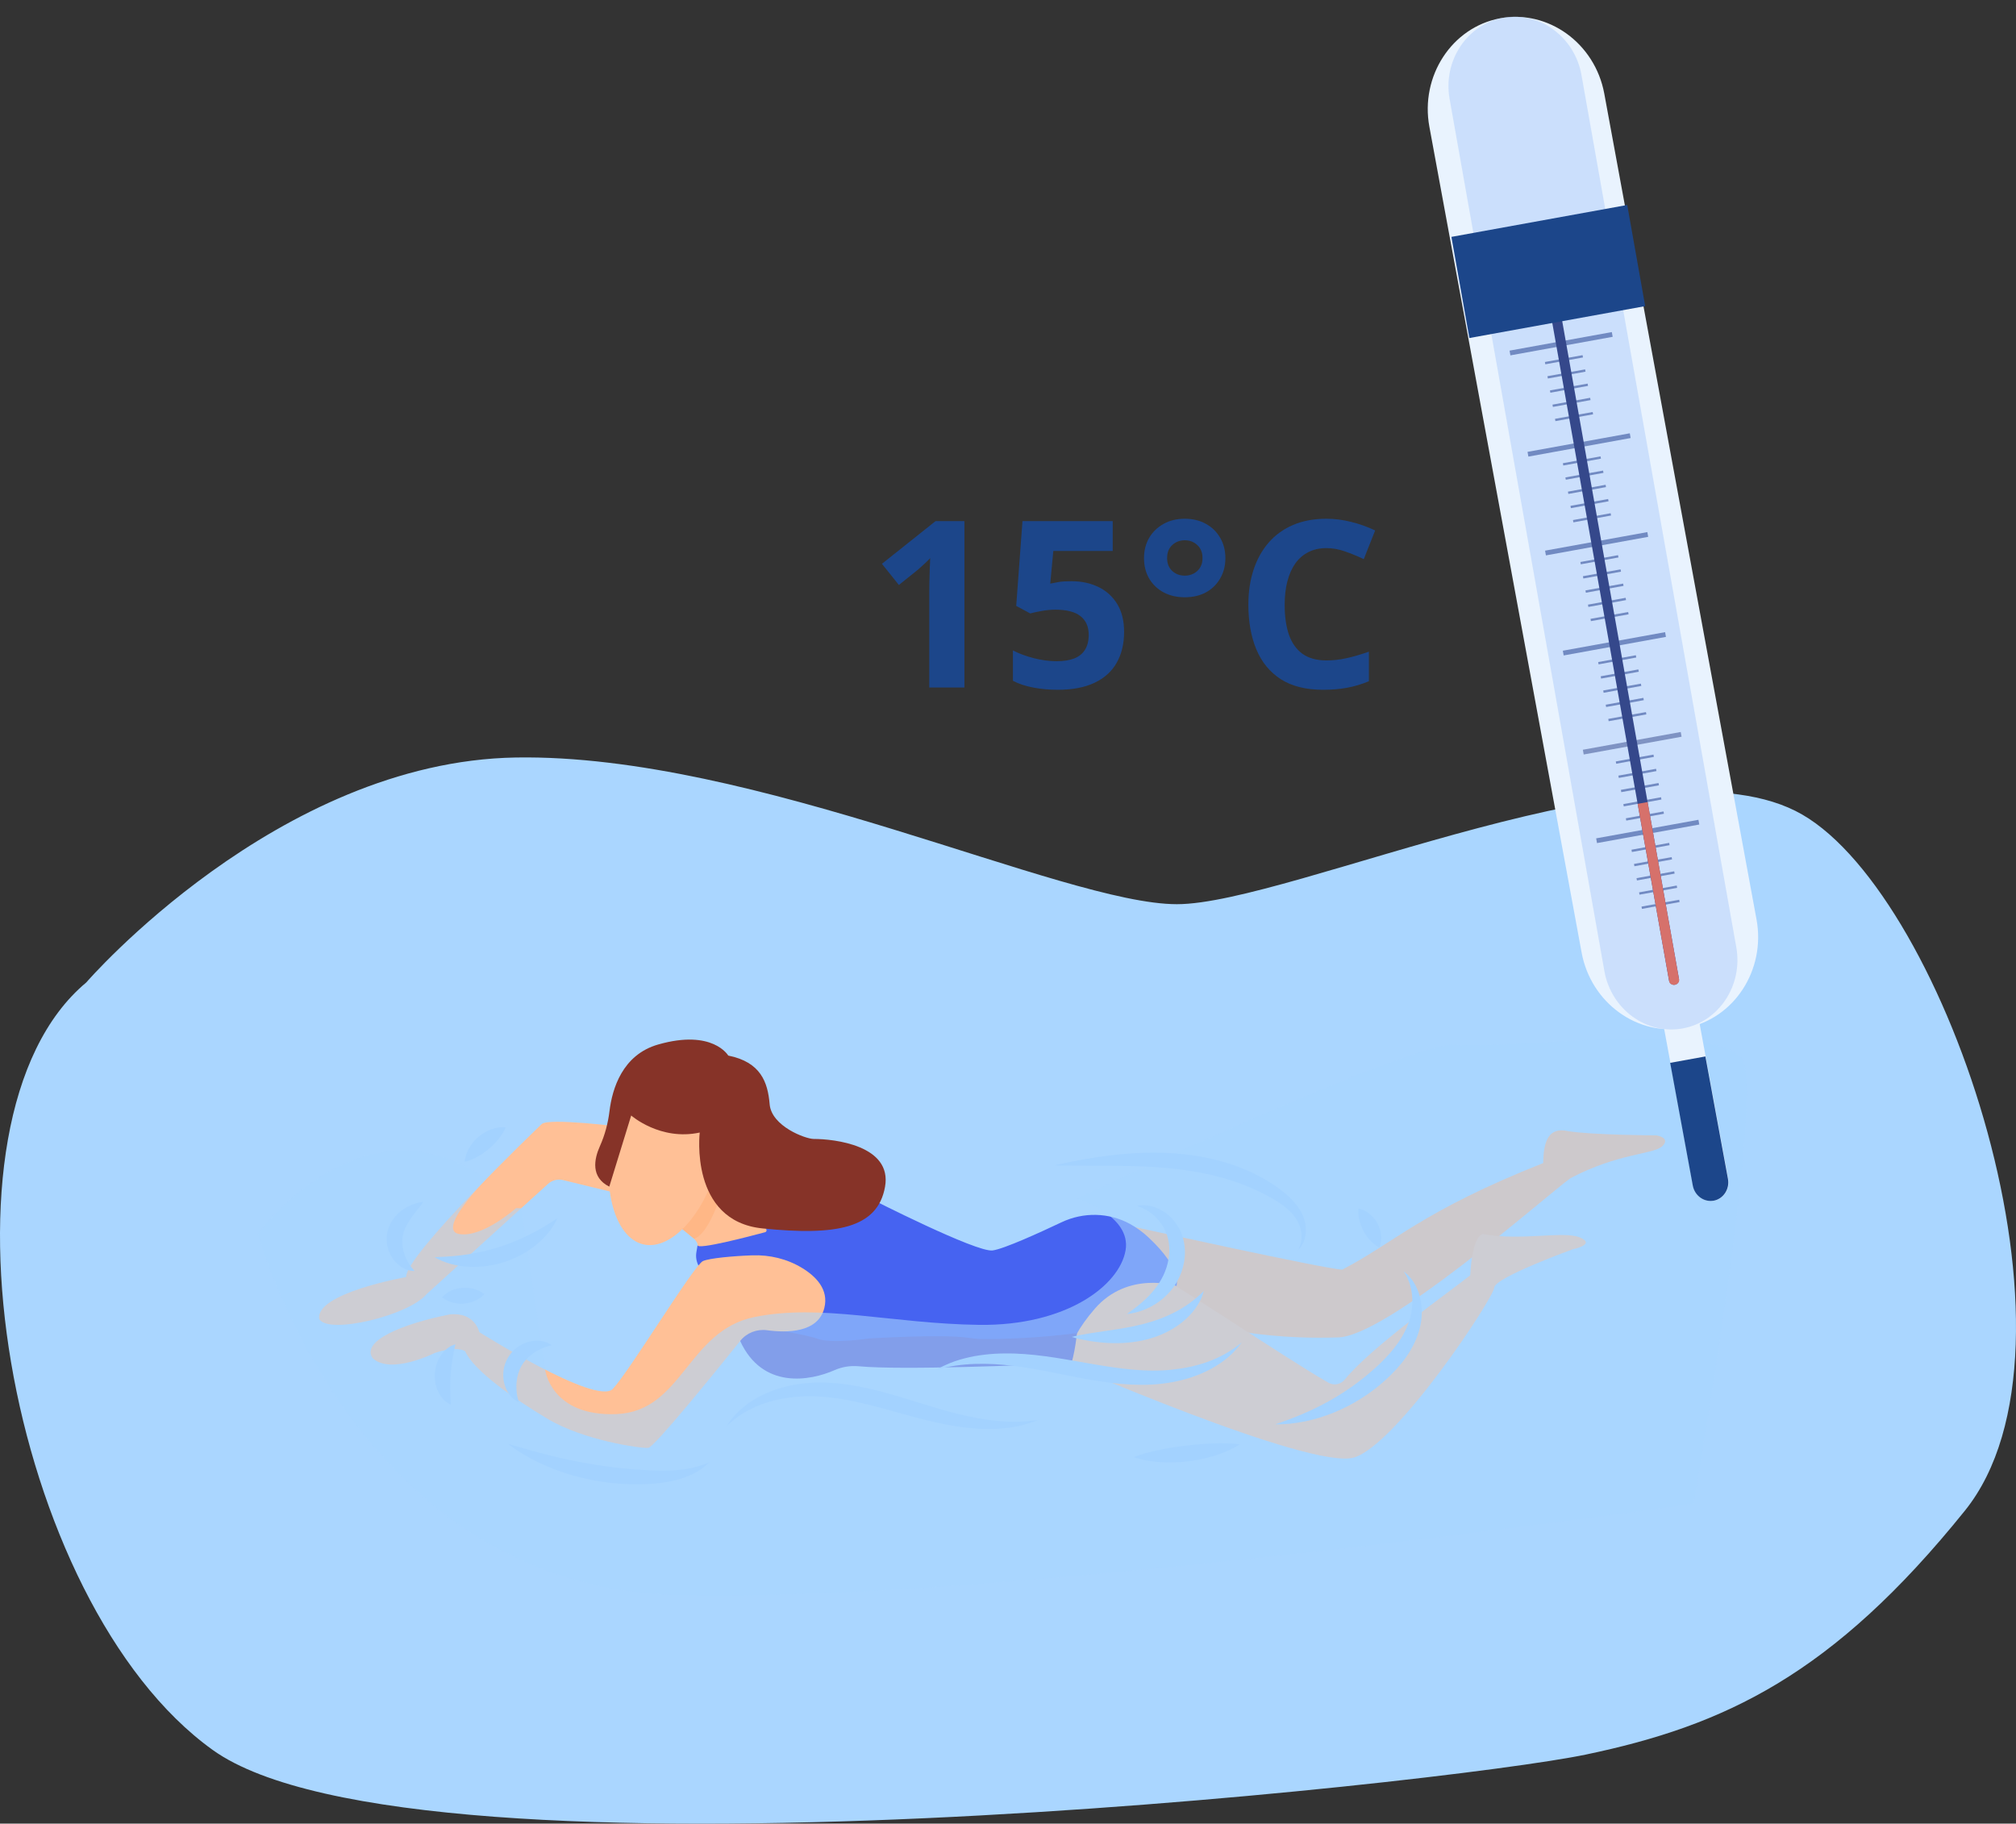 <svg width="346" height="313" viewBox="0 0 346 313" fill="none" xmlns="http://www.w3.org/2000/svg">
<rect x="0" y="0" width="346" height="313" fill="#333333" stroke="none"/>
<g clip-path="url(#clip0_1735_499)">
<path d="M14.796 168.632C14.796 168.632 47.616 130.678 88.562 130.012C129.508 129.345 182.507 155.191 201.996 155.191C221.484 155.191 284.525 125.471 309.327 139.815C334.129 154.16 359.967 231.042 337.231 259.28C314.495 287.517 295.982 296.163 272.168 301.145C248.355 306.126 71.635 325.578 36.498 300.346C1.362 275.114 -13.38 192.174 14.796 168.632Z" fill="#AAD6FF"/>
<path d="M194.868 210.625C194.868 210.625 227.625 217.848 230.368 217.909C239.323 213.277 243.953 207.913 264.852 199.624C264.912 196.09 265.644 193.347 269.117 194.14C273.137 194.81 284.288 194.87 284.288 194.87C284.288 194.87 286.785 195.235 285.323 196.698C283.86 198.161 277.768 197.856 269.482 202.245C264.792 205.719 237.74 229.61 229.515 229.548C220.377 229.853 213.552 228.633 213.552 228.633L199.954 220.306C199.954 220.306 189.101 211.565 194.868 210.621V210.625Z" fill="#FFB786"/>
<path d="M181.322 233.329C181.322 233.329 225.007 252.435 232.409 250.15C239.811 247.866 256.353 222.772 256.444 221.011C256.535 219.251 269.97 214.406 269.97 214.406C269.97 214.406 273.99 213.584 271.158 212.395C268.325 211.206 261.105 213.038 254.525 211.802C254.525 211.802 252.697 211.756 252.332 218.886C248.663 221.806 235.33 231.196 230.803 236.776C230.121 237.617 228.934 237.856 227.994 237.318C220.252 232.898 199.844 218.981 198.066 218.672C196.128 218.336 165.604 223.182 181.322 233.329Z" fill="#FFC096"/>
<path d="M149.396 205.721C149.396 205.721 167.552 214.985 170.355 214.619C172.307 214.365 178.572 211.497 182.196 209.78C185.947 208.002 190.336 208.087 193.97 210.09C195.025 210.673 196.103 211.433 197.161 212.426C203.009 217.91 201.914 220.714 201.914 220.714C201.914 220.714 193.628 218.033 187.901 224.615C182.173 231.198 183.065 235.249 183.065 235.249C183.065 235.249 179.495 234.446 178.397 234.001C177.675 233.708 158.169 234.732 155.246 234.489C152.321 234.246 145.376 233.879 145.376 233.879C145.376 233.879 133.922 241.802 126.61 229.002L119.954 217.353C119.53 216.611 119.377 215.744 119.521 214.901L119.725 213.706C119.725 213.706 123.603 213.393 128.608 212.016C129.927 211.653 130.78 210.831 131.978 210.805C132.097 210.803 132.095 210.658 132.095 210.658C132.095 210.658 146.809 209.424 149.398 205.721H149.396Z" fill="#4663F1"/>
<path d="M131.425 227.969C131.425 227.969 138.446 229.074 140.159 229.735C142.719 230.722 149.054 229.735 149.054 229.735C149.054 229.735 161.826 228.932 166.2 229.616C166.962 229.735 167.729 229.816 168.5 229.824C176.832 229.916 184.842 228.802 184.842 228.802C184.842 228.802 184.226 234.734 183.131 235.221C182.033 235.709 178.238 234.196 178.238 234.196C178.238 234.196 154.963 235.221 147.388 234.499C145.964 234.363 144.531 234.592 143.222 235.169C139.081 236.993 130.881 238.546 127.029 230.153C128.28 225.297 131.427 227.967 131.427 227.967L131.425 227.969Z" fill="#4C52CC"/>
<path d="M115.766 209.986C115.766 209.986 119.909 212.669 119.727 213.704C119.571 214.583 128.56 212.23 131.308 211.491C131.6 211.414 131.654 211.021 131.394 210.868C129.077 209.502 121.813 205.094 121.556 203.403C121.251 201.392 115.768 209.986 115.768 209.986H115.766Z" fill="#FFC096"/>
<path d="M123.52 205.639C123.52 205.639 121.484 212.004 119.097 212.595L116.46 210.456C116.46 210.456 118.662 201.26 123.52 205.639Z" fill="#FFB786"/>
<path d="M106.689 193.409C106.689 193.409 94.138 191.824 92.98 192.922C91.823 194.019 69.524 215.472 69.707 219.189C69.889 222.908 73.21 222.115 73.21 222.115L94.058 203.197C94.755 202.564 95.721 202.319 96.635 202.543L107.419 205.173L106.689 193.411V193.409Z" fill="#FFC096"/>
<path d="M105.135 195.651C103.257 203.702 105.455 212.422 110.408 213.578C115.359 214.734 121.187 207.887 123.065 199.836C124.943 191.785 122.158 185.576 117.208 184.42C116.565 184.27 117.208 184.42 115.275 184.243C115.182 184.235 115.091 184.254 114.997 184.262C110.775 184.633 106.735 188.795 105.137 195.653L105.135 195.651Z" fill="#FFC096"/>
<path d="M120.092 194.384C120.092 194.384 118.264 209.56 130.875 210.84C143.486 212.121 150.616 210.84 151.894 203.71C153.174 196.58 143.14 195.478 139.648 195.482C138.275 195.482 132.411 193.316 132.093 189.523C131.774 185.731 130.562 182.288 124.986 181.171C124.986 181.171 122.345 176.59 112.962 179.271C106.807 181.031 105.073 186.883 104.606 190.699C104.354 192.776 103.816 194.814 102.959 196.722C101.959 198.95 101.353 202.059 104.57 203.667L108.33 191.458C108.33 191.458 113.325 195.847 120.088 194.384H120.092Z" fill="#863328"/>
<path d="M82.257 228.635C82.257 228.635 102.363 241.312 105.166 238.386C107.968 235.461 119.057 217.178 120.641 216.446C121.729 215.944 125.866 215.573 129.098 215.459C132.087 215.352 135.064 216.059 137.624 217.604C140.046 219.067 142.27 221.322 141.478 224.491C140.404 228.793 135.008 228.771 131.65 228.315C129.9 228.076 128.15 228.76 127.045 230.137C122.702 235.55 112.269 248.427 111.259 248.505C109.901 248.61 100.17 247.225 93.955 243.508C88.327 240.141 81.282 235.268 79.82 231.891C78.357 228.515 82.257 228.637 82.257 228.637V228.635Z" fill="#FFC096"/>
<path d="M69.707 219.189C69.707 219.189 54.041 221.946 54.794 226.403C56.393 229.123 70.217 225.756 73.21 222.113C73.14 219.34 69.707 219.187 69.707 219.187V219.189Z" fill="#FFC096"/>
<path d="M82.257 228.635C82.257 228.635 81.527 225.146 77.186 225.602C69.235 227.157 61.807 230.174 63.991 233.145C67.133 235.979 74.582 232.23 74.582 232.23C74.582 232.23 78.023 230.953 79.822 231.888C81.618 232.824 82.259 228.633 82.259 228.633L82.257 228.635Z" fill="#FFC096"/>
<path opacity="0.58" d="M83.448 202.374C83.448 202.374 74.795 211.118 78.808 211.8C82.82 212.484 88.562 207.359 88.562 207.359H89.471L93.545 235.064C93.545 235.064 94.538 243.168 105.832 242.703C117.126 242.239 117.986 228.42 129.434 226.059C140.881 223.698 153.036 227.192 168.022 227.392C183.008 227.592 192.137 220.629 193.178 214.608C194.219 208.587 184.84 205.719 184.84 205.719C184.84 205.719 242.604 178.387 250.038 179.322C257.473 180.256 295.708 174.944 299.159 182.115C302.611 189.286 290.662 258.079 290.662 258.079C290.662 258.079 170.807 275.344 115.764 273.75C60.722 272.157 44.26 211.8 44.26 211.8C44.26 211.8 62.095 187.305 83.446 202.374H83.448Z" fill="#AAD6FF"/>
<path d="M94.68 230.869C94.017 231.037 93.446 231.225 92.922 231.466C92.4 231.703 91.927 231.973 91.502 232.282C90.651 232.89 89.974 233.609 89.513 234.407C89.053 235.206 88.767 236.148 88.665 237.19C88.61 237.71 88.61 238.256 88.665 238.827C88.715 239.402 88.838 239.993 89.02 240.652C88.387 240.384 87.855 239.906 87.431 239.342C87.01 238.775 86.711 238.107 86.534 237.399C86.188 235.987 86.379 234.388 87.159 233.044C87.938 231.699 89.23 230.737 90.624 230.335C91.323 230.137 92.052 230.063 92.753 230.147C93.452 230.232 94.13 230.456 94.678 230.869H94.68Z" fill="#A3D2FF"/>
<path d="M87.177 247.813C88.649 248.215 90.073 248.656 91.508 249.047C91.864 249.15 92.225 249.239 92.582 249.336C92.939 249.432 93.293 249.535 93.654 249.618C94.013 249.704 94.369 249.799 94.724 249.892C95.084 249.976 95.443 250.055 95.798 250.145C96.154 250.236 96.513 250.31 96.871 250.388C97.23 250.461 97.581 250.557 97.943 250.625C98.302 250.696 98.661 250.764 99.017 250.842C99.374 250.918 99.735 250.976 100.093 251.044C101.528 251.31 102.965 251.545 104.41 251.724C105.131 251.831 105.855 251.903 106.58 251.983C106.941 252.025 107.304 252.053 107.667 252.089L108.211 252.14L108.757 252.181L109.848 252.264C110.214 252.28 110.577 252.303 110.942 252.326C111.307 252.354 111.67 252.363 112.033 252.379C112.397 252.394 112.76 252.406 113.121 252.41C116.013 252.457 118.884 252.224 121.681 251.007C121.148 251.551 120.537 252.033 119.876 252.441C119.548 252.653 119.202 252.828 118.855 253.008C118.503 253.174 118.144 253.333 117.779 253.473C117.048 253.751 116.297 253.976 115.535 254.151C114.774 254.324 114.007 254.45 113.238 254.543C112.469 254.637 111.699 254.699 110.934 254.724C110.552 254.74 110.169 254.755 109.786 254.761L108.638 254.757C108.256 254.761 107.873 254.74 107.491 254.72C107.108 254.699 106.725 254.687 106.343 254.658C105.579 254.588 104.816 254.524 104.057 254.419C103.295 254.324 102.542 254.186 101.786 254.058L100.662 253.821C100.287 253.745 99.914 253.657 99.543 253.558C98.057 253.193 96.597 252.723 95.169 252.181C92.32 251.085 89.593 249.665 87.175 247.813H87.177Z" fill="#A3D2FF"/>
<path d="M124.716 244.747C125.347 243.756 126.115 242.835 126.994 242.016C127.884 241.209 128.878 240.514 129.931 239.908C130.992 239.319 132.112 238.841 133.264 238.448L134.136 238.18C134.427 238.087 134.725 238.031 135.02 237.953C135.315 237.879 135.612 237.807 135.911 237.755C136.21 237.697 136.509 237.638 136.809 237.59C138.011 237.405 139.227 237.302 140.446 237.281C141.67 237.267 142.874 237.345 144.076 237.463C145.275 237.592 146.461 237.79 147.636 238.009C148.808 238.244 149.965 238.522 151.115 238.812C155.703 240.007 160.057 241.613 164.503 242.701C165.616 242.97 166.731 243.216 167.855 243.422C168.98 243.617 170.11 243.782 171.248 243.889C172.386 243.988 173.532 244.03 174.688 244.013C175.84 243.976 176.997 243.879 178.162 243.714C177.077 244.162 175.941 244.514 174.775 244.765C173.61 245.004 172.421 245.147 171.227 245.223C170.032 245.282 168.834 245.268 167.641 245.196C167.047 245.153 166.449 245.107 165.858 245.033C165.264 244.973 164.676 244.885 164.085 244.798C161.731 244.431 159.42 243.877 157.153 243.277C156.021 242.977 154.897 242.657 153.776 242.352C152.659 242.037 151.544 241.73 150.431 241.442C148.209 240.856 145.988 240.353 143.756 240.014C142.641 239.851 141.518 239.739 140.409 239.671C139.852 239.657 139.293 239.628 138.735 239.645C138.176 239.638 137.618 239.678 137.059 239.707C135.944 239.797 134.833 239.941 133.734 240.166C132.641 240.407 131.555 240.706 130.502 241.11C129.453 241.522 128.432 242.018 127.455 242.614C126.493 243.23 125.579 243.939 124.718 244.745L124.716 244.747Z" fill="#A3D2FF"/>
<path d="M160.692 235.093C161.685 234.524 162.737 234.044 163.831 233.656C164.926 233.279 166.057 232.991 167.201 232.772C168.346 232.566 169.506 232.432 170.669 232.356C171.25 232.327 171.833 232.298 172.413 232.298C172.996 232.286 173.575 232.298 174.158 232.315C176.479 232.395 178.784 232.669 181.045 233.016C182.177 233.187 183.3 233.388 184.418 233.576C185.535 233.772 186.646 233.974 187.755 234.159C192.18 234.907 196.573 235.527 200.929 235.103C202.015 234.992 203.101 234.839 204.173 234.613C205.239 234.374 206.3 234.087 207.335 233.712C208.366 233.327 209.374 232.871 210.349 232.327C211.31 231.765 212.239 231.124 213.126 230.397C212.456 231.324 211.67 232.183 210.786 232.946C209.895 233.698 208.916 234.353 207.888 234.928C206.853 235.486 205.765 235.948 204.651 236.337C204.091 236.519 203.526 236.698 202.953 236.836C202.384 236.995 201.805 237.104 201.226 237.223C200.065 237.431 198.892 237.569 197.715 237.639C196.534 237.703 195.363 237.689 194.196 237.644C193.028 237.588 191.871 237.475 190.719 237.347C189.571 237.201 188.431 237.028 187.299 236.84C182.773 236.067 178.405 234.979 173.994 234.441C169.589 233.893 165.109 233.844 160.694 235.093H160.692Z" fill="#A3D2FF"/>
<path d="M195.153 206.972C195.705 206.852 196.285 206.832 196.87 206.895C197.451 206.967 198.028 207.126 198.585 207.351C199.137 207.588 199.663 207.891 200.154 208.255C200.395 208.441 200.634 208.633 200.852 208.851C201.081 209.059 201.285 209.29 201.487 209.525C201.879 210.007 202.225 210.534 202.508 211.099C202.782 211.676 202.99 212.271 203.136 212.884C203.273 213.498 203.345 214.124 203.365 214.75C203.374 215.375 203.322 215.997 203.223 216.609C203.114 217.219 202.951 217.815 202.747 218.396C202.532 218.973 202.271 219.529 201.968 220.061C201.659 220.59 201.302 221.091 200.918 221.554C200.527 222.014 200.1 222.436 199.653 222.824C199.201 223.209 198.723 223.555 198.228 223.866C197.73 224.172 197.214 224.437 196.687 224.67C195.629 225.119 194.526 225.426 193.401 225.527C193.858 225.192 194.306 224.874 194.739 224.547C195.169 224.213 195.586 223.881 195.984 223.535C196.38 223.187 196.759 222.83 197.12 222.465C197.476 222.094 197.814 221.715 198.128 221.326C198.439 220.934 198.725 220.53 198.991 220.12C199.251 219.704 199.48 219.286 199.688 218.853C199.886 218.418 200.063 217.975 200.209 217.522C200.348 217.069 200.463 216.611 200.547 216.147C200.622 215.684 200.671 215.218 200.686 214.754C200.694 214.289 200.669 213.827 200.611 213.37C200.541 212.916 200.442 212.461 200.304 212.03C200.152 211.598 199.974 211.167 199.746 210.749C199.513 210.337 199.245 209.937 198.942 209.556C198.63 209.183 198.29 208.824 197.907 208.496C197.523 208.173 197.105 207.88 196.649 207.617C196.188 207.369 195.693 207.157 195.155 206.976L195.153 206.972Z" fill="#A3D2FF"/>
<path d="M206.602 221.584C206.336 222.647 205.82 223.646 205.173 224.555C204.522 225.464 203.724 226.273 202.846 226.974C201.083 228.379 198.995 229.34 196.829 229.894C194.671 230.442 192.461 230.607 190.307 230.506C189.227 230.454 188.159 230.343 187.101 230.172C186.042 229.995 184.993 229.779 183.946 229.463C185.003 229.185 186.058 229.008 187.103 228.835C188.147 228.666 189.183 228.522 190.204 228.371C192.247 228.068 194.238 227.749 196.161 227.26C198.068 226.776 199.921 226.1 201.675 225.194C203.435 224.285 205.064 223.123 206.602 221.584Z" fill="#A3D2FF"/>
<path d="M181.012 200.021C183.09 199.517 185.182 199.111 187.287 198.767C189.392 198.427 191.515 198.161 193.658 198.002C195.798 197.839 197.958 197.788 200.121 197.88C201.203 197.917 202.287 198.014 203.369 198.126C203.909 198.19 204.449 198.258 204.987 198.344C205.527 198.42 206.063 198.519 206.599 198.616C207.135 198.717 207.667 198.843 208.201 198.962C208.731 199.098 209.265 199.216 209.79 199.374L210.578 199.605L211.361 199.861L211.751 199.99L212.138 200.129L212.909 200.415C213.925 200.833 214.94 201.256 215.91 201.779C216.401 202.024 216.877 202.305 217.355 202.575C217.592 202.713 217.821 202.867 218.054 203.013C218.285 203.162 218.52 203.302 218.745 203.463C219.65 204.081 220.54 204.744 221.358 205.529C222.173 206.31 222.911 207.219 223.426 208.258C223.681 208.775 223.886 209.337 223.997 209.902C224.11 210.469 224.149 211.046 224.098 211.614C224.051 212.181 223.917 212.737 223.692 213.248C223.461 213.755 223.148 214.219 222.748 214.577C223.313 213.66 223.457 212.605 223.341 211.623C223.278 211.132 223.158 210.65 222.974 210.199C222.791 209.747 222.56 209.333 222.274 208.938C221.713 208.15 220.991 207.481 220.196 206.889C219.796 206.595 219.38 206.315 218.949 206.049C218.522 205.781 218.066 205.54 217.625 205.286C215.832 204.303 213.95 203.5 212.021 202.836C211.05 202.521 210.079 202.202 209.083 201.962C208.591 201.822 208.088 201.715 207.591 201.592C207.09 201.486 206.589 201.375 206.084 201.282C202.048 200.501 197.903 200.209 193.714 200.127C191.618 200.077 189.511 200.087 187.394 200.087C185.277 200.083 183.148 200.098 181.012 200.015V200.021Z" fill="#A3D2FF"/>
<path d="M240.9 218.2C241.59 218.707 242.188 219.371 242.654 220.125C243.126 220.879 243.47 221.718 243.697 222.593C244.148 224.343 244.122 226.232 243.66 228.019C243.206 229.797 242.361 231.45 241.331 232.919C240.819 233.657 240.248 234.345 239.655 235.006C239.057 235.66 238.43 236.28 237.779 236.865C235.182 239.224 232.172 241.114 228.952 242.433C227.34 243.09 225.677 243.605 223.985 243.955C222.294 244.298 220.577 244.497 218.864 244.464C222.103 243.377 225.166 242.107 228.029 240.504C230.892 238.913 233.553 237.022 235.953 234.85C236.565 234.318 237.14 233.753 237.696 233.176C238.255 232.604 238.774 232 239.265 231.384C240.242 230.149 241.063 228.814 241.629 227.372C242.192 225.948 242.464 224.384 242.384 222.803C242.305 221.223 241.854 219.624 240.9 218.198V218.2Z" fill="#A3D2FF"/>
<path d="M233.137 207.429C233.976 207.586 234.592 207.967 235.134 208.408C235.666 208.857 236.086 209.397 236.404 209.989C236.723 210.584 236.938 211.233 237.018 211.924C237.084 212.62 237.059 213.345 236.721 214.132C235.975 213.714 235.493 213.25 235.054 212.775C234.627 212.299 234.291 211.802 234.009 211.274C233.73 210.743 233.502 210.188 233.345 209.568C233.195 208.94 233.077 208.28 233.141 207.431L233.137 207.429Z" fill="#A3D2FF"/>
<path d="M212.775 247.895C212.093 248.351 211.382 248.703 210.662 249.027C210.3 249.183 209.935 249.33 209.568 249.468C209.201 249.604 208.83 249.727 208.457 249.847C206.966 250.315 205.437 250.626 203.895 250.815C202.353 251.001 200.793 251.06 199.234 250.962C197.674 250.854 196.114 250.634 194.574 250.086C196.095 249.49 197.594 249.144 199.088 248.827C200.582 248.522 202.073 248.295 203.569 248.116C205.066 247.939 206.566 247.805 208.09 247.749C208.471 247.733 208.854 247.722 209.238 247.72C209.623 247.712 210.009 247.716 210.398 247.724C210.786 247.731 211.176 247.745 211.573 247.774C211.967 247.798 212.365 247.831 212.773 247.895H212.775Z" fill="#A3D2FF"/>
<path d="M72.674 206.284C72.266 206.858 71.845 207.355 71.457 207.856C71.066 208.352 70.699 208.83 70.382 209.309C69.743 210.26 69.295 211.2 69.126 212.121C68.959 213.036 69.038 214.05 69.353 215.074C69.508 215.589 69.73 216.1 70.019 216.609C70.311 217.124 70.68 217.617 71.155 218.138C70.45 218.169 69.74 217.945 69.103 217.582C68.466 217.215 67.91 216.694 67.463 216.082C66.578 214.86 66.154 213.226 66.451 211.623C66.752 210.019 67.716 208.699 68.848 207.827C69.419 207.39 70.031 207.042 70.672 206.784C71.315 206.529 71.973 206.347 72.674 206.286V206.284Z" fill="#A3D2FF"/>
<path d="M74.591 215.787C75.1 215.738 75.591 215.721 76.073 215.711C76.561 215.667 77.04 215.637 77.51 215.614C77.986 215.56 78.454 215.511 78.917 215.476C79.381 215.404 79.841 215.344 80.297 215.29C82.123 215.006 83.896 214.6 85.627 214.05C87.358 213.5 89.041 212.813 90.696 211.993C91.1 211.773 91.512 211.559 91.933 211.35C92.334 211.113 92.743 210.883 93.163 210.654C93.563 210.403 93.971 210.151 94.396 209.908C94.796 209.638 95.208 209.372 95.653 209.117C94.814 210.957 93.442 212.521 91.852 213.792C90.253 215.064 88.402 216.024 86.447 216.642C84.491 217.258 82.424 217.539 80.387 217.419C78.355 217.293 76.333 216.807 74.589 215.787H74.591Z" fill="#A3D2FF"/>
<path d="M83.121 222.127C82.558 222.737 81.974 223.063 81.383 223.321C80.793 223.568 80.195 223.698 79.591 223.743C78.987 223.788 78.375 223.743 77.755 223.586C77.136 223.415 76.51 223.176 75.863 222.647C76.427 222.033 77.011 221.707 77.602 221.449C78.192 221.204 78.79 221.074 79.396 221.031C80.002 220.99 80.612 221.033 81.232 221.192C81.851 221.363 82.477 221.602 83.124 222.127H83.121Z" fill="#A3D2FF"/>
<path d="M86.806 193.491C86.425 194.367 85.955 195.004 85.472 195.605C84.984 196.195 84.462 196.706 83.904 197.178C83.347 197.649 82.752 198.074 82.088 198.455C81.414 198.826 80.705 199.18 79.775 199.403C79.829 198.445 80.162 197.66 80.573 196.943C80.995 196.234 81.537 195.618 82.156 195.098C82.778 194.579 83.475 194.151 84.248 193.86C85.025 193.578 85.854 193.386 86.806 193.495V193.491Z" fill="#A3D2FF"/>
<path d="M78.155 230.728C77.928 231.792 77.743 232.641 77.621 233.479C77.495 234.306 77.404 235.089 77.345 235.878C77.289 236.667 77.264 237.454 77.268 238.291C77.266 239.136 77.322 240.003 77.386 241.091C76.374 240.654 75.657 239.785 75.193 238.821C74.735 237.848 74.552 236.75 74.634 235.676C74.716 234.604 75.057 233.543 75.654 232.649C76.256 231.765 77.091 231.013 78.153 230.726L78.155 230.728Z" fill="#A3D2FF"/>
</g>
<g clip-path="url(#clip1_1735_499)">
<path d="M257.422 3.149C265.677 1.59 273.741 7.403 275.338 16.072L301.468 157.816C303.065 166.483 297.619 174.853 289.364 176.413C281.109 177.972 273.045 172.157 271.448 163.49L245.318 21.745C243.721 13.079 249.167 4.709 257.422 3.149Z" fill="#E9F3FE"/>
<path d="M284.253 169.201C283.933 167.457 285.028 165.773 286.688 165.458C288.349 165.144 289.97 166.315 290.291 168.059L292.735 181.317L296.61 202.328C296.931 204.071 295.837 205.756 294.176 206.07L294.154 206.073C292.499 206.373 290.892 205.208 290.571 203.47L286.688 182.415L284.25 169.201L284.253 169.201Z" fill="#E9F3FE"/>
<path d="M286.643 182.422L292.691 181.323L296.565 202.334C296.887 204.077 295.79 205.762 294.129 206.077L294.109 206.079C292.457 206.379 290.847 205.214 290.527 203.479L286.646 182.424L286.643 182.422Z" fill="#1C468A"/>
<path d="M281.799 155.997L288.262 154.823L288.192 154.428L281.729 155.602L281.799 155.997Z" fill="#35488B"/>
<path d="M281.38 153.554L287.844 152.381L287.774 151.986L281.31 153.159L281.38 153.554Z" fill="#35488B"/>
<path d="M280.942 151.116L287.408 149.943L287.338 149.548L280.872 150.721L280.942 151.116Z" fill="#35488B"/>
<path d="M280.508 148.676L286.971 147.503L286.901 147.108L280.438 148.28L280.508 148.676Z" fill="#35488B"/>
<path d="M280.077 146.235L286.543 145.061L286.473 144.666L280.007 145.839L280.077 146.235Z" fill="#35488B"/>
<path d="M274.089 144.702L291.641 141.517L291.497 140.704L273.944 143.889L274.089 144.702Z" fill="#35488B"/>
<path d="M285.505 139.274L279.042 140.447L279.112 140.842L285.576 139.67L285.505 139.274Z" fill="#35488B"/>
<path d="M278.682 138.402L285.148 137.228L285.078 136.832L278.612 138.007L278.682 138.402Z" fill="#35488B"/>
<path d="M278.256 135.96L284.719 134.787L284.649 134.392L278.186 135.565L278.256 135.96Z" fill="#35488B"/>
<path d="M277.83 133.518L284.293 132.345L284.223 131.95L277.759 133.123L277.83 133.518Z" fill="#35488B"/>
<path d="M277.384 131.084L283.85 129.911L283.78 129.516L277.314 130.689L277.384 131.084Z" fill="#35488B"/>
<path d="M276.093 123.785L282.559 122.612L282.488 122.217L276.023 123.39L276.093 123.785Z" fill="#35488B"/>
<path d="M275.654 121.348L282.12 120.174L282.05 119.779L275.584 120.952L275.654 121.348Z" fill="#35488B"/>
<path d="M275.225 118.906L281.691 117.732L281.621 117.337L275.155 118.511L275.225 118.906Z" fill="#35488B"/>
<path d="M274.724 116.072L281.187 114.897L281.259 115.293L274.793 116.467L274.724 116.072Z" fill="#35488B"/>
<path d="M274.29 113.632L280.757 112.46L280.824 112.853L274.36 114.027L274.29 113.632Z" fill="#35488B"/>
<path d="M268.368 112.498L285.921 109.312L285.776 108.499L268.224 111.684L268.368 112.498Z" fill="#35488B"/>
<path d="M272.975 106.216L279.438 105.042L279.508 105.437L273.044 106.609L272.975 106.216Z" fill="#35488B"/>
<path d="M272.609 104.17L279.073 102.998L279.002 102.602L272.539 103.775L272.609 104.17Z" fill="#35488B"/>
<path d="M272.178 101.732L278.644 100.559L278.574 100.163L272.108 101.337L272.178 101.732Z" fill="#35488B"/>
<path d="M271.744 99.291L278.208 98.118L278.138 97.723L271.674 98.896L271.744 99.291Z" fill="#35488B"/>
<path d="M271.306 96.853L277.772 95.68L277.702 95.285L271.236 96.458L271.306 96.853Z" fill="#35488B"/>
<path d="M265.321 95.324L282.873 92.139L282.729 91.325L265.177 94.51L265.321 95.324Z" fill="#35488B"/>
<path d="M270.037 89.654L276.501 88.481L276.43 88.086L269.967 89.259L270.037 89.654Z" fill="#35488B"/>
<path d="M276 85.646L269.537 86.82L269.607 87.215L276.07 86.041L276 85.646Z" fill="#35488B"/>
<path d="M269.098 84.382L275.564 83.207L275.633 83.603L269.17 84.777L269.098 84.382Z" fill="#35488B"/>
<path d="M268.664 81.942L275.13 80.767L275.2 81.162L268.737 82.337L268.664 81.942Z" fill="#35488B"/>
<path d="M268.3 79.896L274.766 78.723L274.696 78.328L268.23 79.501L268.3 79.896Z" fill="#35488B"/>
<path d="M262.31 78.367L279.863 75.182L279.718 74.369L262.166 77.554L262.31 78.367Z" fill="#35488B"/>
<path d="M266.88 71.886L273.347 70.714L273.416 71.11L266.95 72.282L266.88 71.886Z" fill="#35488B"/>
<path d="M266.447 69.449L272.911 68.274L272.983 68.67L266.517 69.842L266.447 69.449Z" fill="#35488B"/>
<path d="M266.014 67.009L272.48 65.837L272.55 66.23L266.084 67.404L266.014 67.009Z" fill="#35488B"/>
<path d="M265.654 64.963L272.12 63.79L272.05 63.395L265.584 64.568L265.654 64.963Z" fill="#35488B"/>
<path d="M265.218 62.525L271.684 61.352L271.614 60.957L265.148 62.13L265.218 62.525Z" fill="#35488B"/>
<path d="M259.225 60.994L276.778 57.809L276.633 56.995L259.081 60.181L259.225 60.994Z" fill="#35488B"/>
<path opacity="0.5" d="M257.998 3.046C264.221 1.915 270.264 6.337 271.422 12.871L297.995 162.584C299.156 169.118 295.013 175.388 288.788 176.516C282.563 177.647 276.522 173.225 275.361 166.691L248.791 16.978C247.63 10.443 251.773 4.174 257.998 3.046Z" fill="#AFCDFB"/>
<path opacity="0.5" d="M271.806 129.497L288.606 126.448L288.461 125.635L271.662 128.683L271.806 129.497Z" fill="#35488B"/>
<path d="M286.447 168.278L265.374 49.563C265.288 49.072 265.599 48.6 266.067 48.514C266.537 48.428 266.992 48.762 267.078 49.253L288.151 167.968C288.239 168.459 287.926 168.931 287.456 169.018C287.222 169.061 286.991 168.997 286.809 168.866C286.624 168.733 286.489 168.526 286.445 168.278L286.447 168.278Z" fill="#35488B"/>
<path d="M286.479 168.453L281.068 137.97L282.774 137.66L288.185 168.143C288.255 168.539 287.929 168.934 287.461 169.017C287.227 169.06 286.999 169.017 286.823 168.914C286.645 168.812 286.516 168.65 286.481 168.45L286.479 168.453Z" fill="#D6716B"/>
<path d="M252.183 58.018L282.359 52.542L279.278 35.181L249.101 40.657L252.183 58.018Z" fill="#1C468A"/>
</g>
<path d="M227.652 94.074C226.493 94.074 225.465 94.302 224.566 94.758C223.681 95.201 222.932 95.845 222.32 96.691C221.721 97.538 221.266 98.56 220.953 99.758C220.641 100.956 220.484 102.303 220.484 103.801C220.484 105.819 220.732 107.544 221.227 108.977C221.734 110.396 222.516 111.483 223.57 112.238C224.625 112.98 225.986 113.352 227.652 113.352C228.811 113.352 229.97 113.221 231.129 112.961C232.301 112.701 233.57 112.329 234.938 111.848V116.926C233.674 117.447 232.431 117.818 231.207 118.039C229.983 118.273 228.609 118.391 227.086 118.391C224.143 118.391 221.721 117.785 219.82 116.574C217.932 115.35 216.533 113.645 215.621 111.457C214.71 109.257 214.254 106.691 214.254 103.762C214.254 101.6 214.547 99.621 215.133 97.824C215.719 96.027 216.578 94.471 217.711 93.156C218.844 91.841 220.243 90.826 221.91 90.109C223.577 89.393 225.491 89.035 227.652 89.035C229.072 89.035 230.491 89.217 231.91 89.582C233.342 89.934 234.71 90.422 236.012 91.047L234.059 95.969C232.991 95.461 231.917 95.018 230.836 94.641C229.755 94.263 228.694 94.074 227.652 94.074Z" fill="#1C468A"/>
<path d="M203.336 102.512C201.969 102.512 200.758 102.232 199.703 101.672C198.648 101.099 197.822 100.305 197.223 99.289C196.637 98.273 196.344 97.108 196.344 95.793C196.344 94.491 196.637 93.332 197.223 92.316C197.822 91.301 198.648 90.5 199.703 89.914C200.758 89.328 201.969 89.035 203.336 89.035C204.716 89.035 205.927 89.328 206.969 89.914C208.01 90.487 208.824 91.281 209.41 92.297C210.009 93.312 210.309 94.478 210.309 95.793C210.309 97.108 210.009 98.273 209.41 99.289C208.824 100.305 208.01 101.099 206.969 101.672C205.927 102.232 204.716 102.512 203.336 102.512ZM203.336 98.801C204.182 98.801 204.898 98.534 205.484 98C206.083 97.453 206.383 96.717 206.383 95.793C206.383 94.829 206.083 94.081 205.484 93.547C204.898 93 204.182 92.727 203.336 92.727C202.503 92.727 201.786 93 201.188 93.547C200.602 94.081 200.309 94.829 200.309 95.793C200.309 96.717 200.602 97.453 201.188 98C201.786 98.534 202.503 98.801 203.336 98.801Z" fill="#1C468A"/>
<path d="M183.883 99.758C185.628 99.758 187.177 100.09 188.531 100.754C189.898 101.418 190.973 102.395 191.754 103.684C192.535 104.973 192.926 106.561 192.926 108.449C192.926 110.507 192.496 112.284 191.637 113.781C190.79 115.266 189.521 116.405 187.828 117.199C186.148 117.993 184.052 118.391 181.539 118.391C180.042 118.391 178.629 118.26 177.301 118C175.986 117.753 174.833 117.368 173.844 116.848V111.633C174.833 112.154 176.018 112.596 177.398 112.961C178.792 113.312 180.1 113.488 181.324 113.488C182.522 113.488 183.531 113.332 184.352 113.02C185.172 112.694 185.79 112.199 186.207 111.535C186.637 110.858 186.852 109.999 186.852 108.957C186.852 107.564 186.383 106.496 185.445 105.754C184.508 105.012 183.069 104.641 181.129 104.641C180.387 104.641 179.612 104.712 178.805 104.855C178.01 104.999 177.346 105.142 176.812 105.285L174.41 103.996L175.484 89.445H190.973V94.562H180.777L180.25 100.168C180.693 100.077 181.174 99.986 181.695 99.894C182.216 99.803 182.945 99.758 183.883 99.758Z" fill="#1C468A"/>
<path d="M165.523 118H159.488V101.477C159.488 101.021 159.495 100.461 159.508 99.797C159.521 99.12 159.54 98.43 159.566 97.727C159.592 97.01 159.618 96.366 159.645 95.793C159.501 95.962 159.208 96.255 158.766 96.672C158.336 97.076 157.932 97.44 157.555 97.766L154.273 100.402L151.363 96.769L160.562 89.445H165.523V118Z" fill="#1C468A"/>
<defs>
<clipPath id="clip0_1735_499">
<rect width="346" height="183" fill="white" transform="translate(0 130)"/>
</clipPath>
<clipPath id="clip1_1735_499">
<rect width="37.02" height="206.079" fill="white" transform="translate(243 5.109) rotate(-7.872)"/>
</clipPath>
</defs>
</svg>
